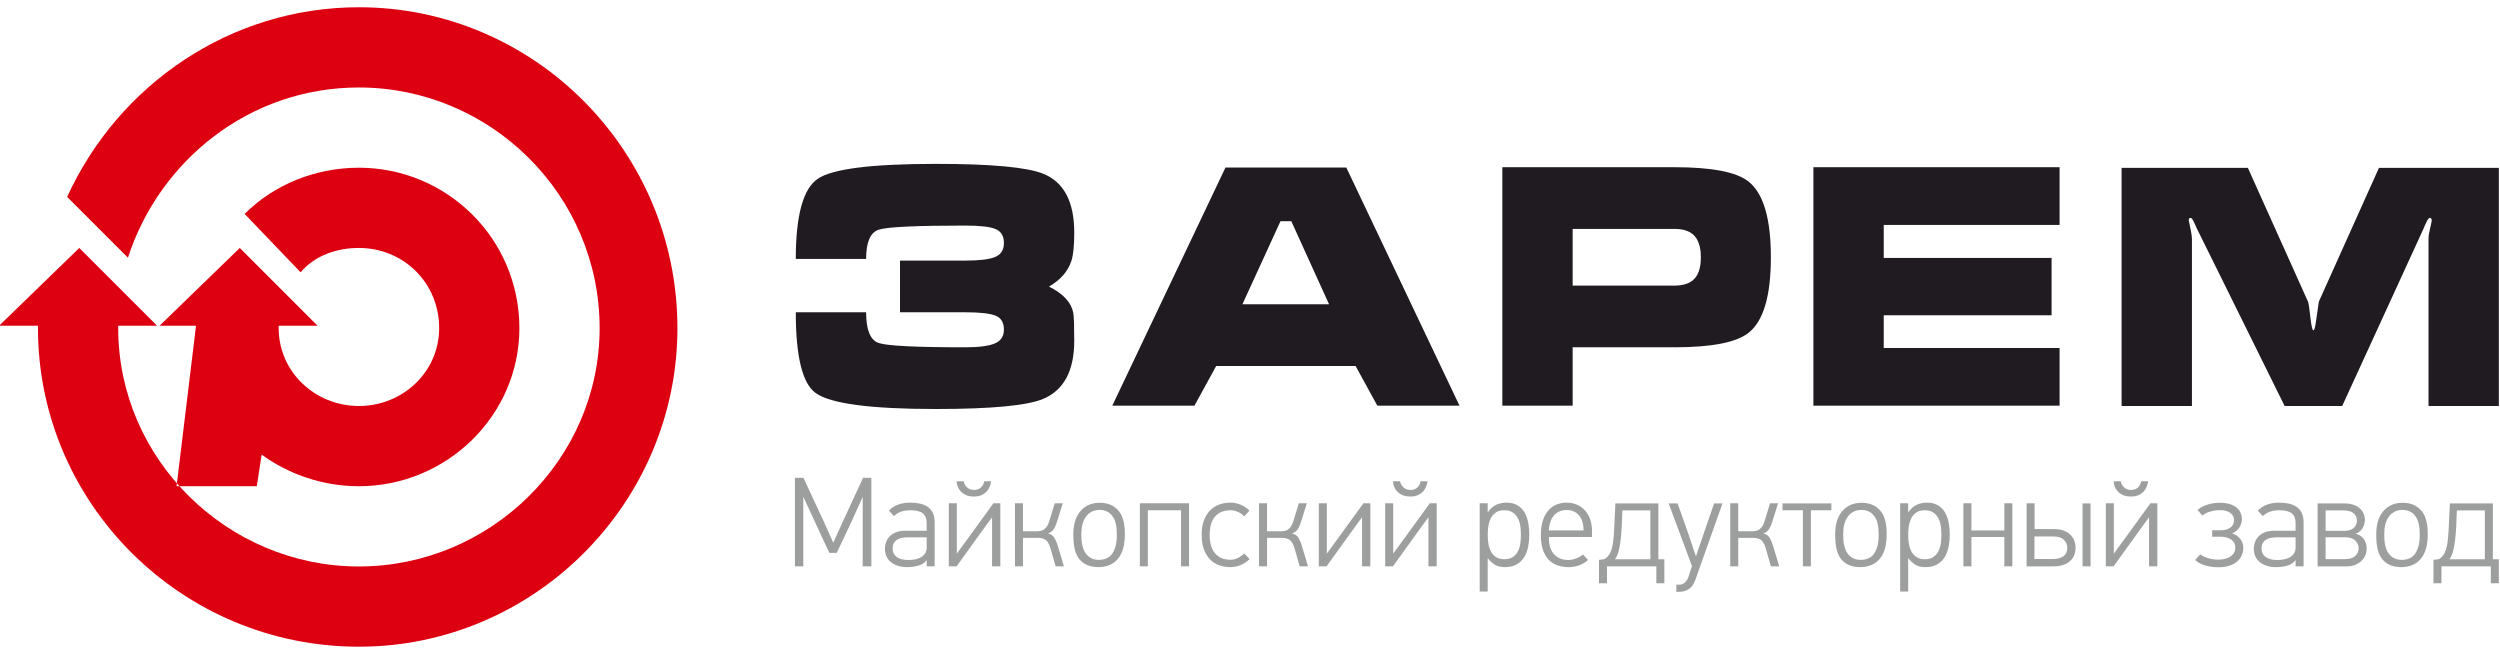 <?xml version="1.0" encoding="UTF-8"?> <svg xmlns="http://www.w3.org/2000/svg" xmlns:xlink="http://www.w3.org/1999/xlink" xml:space="preserve" width="134mm" height="35mm" version="1.1" style="shape-rendering:geometricPrecision; text-rendering:geometricPrecision; image-rendering:optimizeQuality; fill-rule:evenodd; clip-rule:evenodd" viewBox="0 0 13400 3500"> <defs> <style type="text/css"> .fil0 {fill:#DD0011} .fil1 {fill:#9D9E9E;fill-rule:nonzero} .fil2 {fill:#1F1B20;fill-rule:nonzero} </style> </defs> <g id="Слой_x0020_1">  <g id="_2211425592992"> <path class="fil0" d="M1923.77 38.89c938.31,0 1707.2,768.89 1707.2,1720.23 0,938.31 -768.89,1707.2 -1707.2,1707.2 -951.34,0 -1720.24,-768.89 -1720.24,-1707.2 0,-13.04 0,-13.04 0,-13.04l-208.51 0 430.06 -417.03 417.03 417.03 -208.52 0c0,0 0,0 0,13.04 0,703.73 586.45,1277.15 1290.18,1277.15 703.73,0 1290.17,-573.42 1290.17,-1277.15 0,-716.76 -586.44,-1290.18 -1290.17,-1290.18 -586.45,0 -1068.63,390.97 -1238.05,912.24l-325.8 -325.8c273.67,-599.47 873.15,-1016.49 1563.85,-1016.49zm0 860.1c469.15,0 860.11,377.95 860.11,860.13 0,469.15 -390.96,847.09 -860.11,847.09 -195.48,0 -377.93,-65.17 -521.28,-169.43l-26.07 169.43 -430.06 0 104.26 -860.13 -195.48 0 430.06 -417.03 417.02 417.03 -208.51 0c0,0 0,0 0,13.04 0,234.58 195.48,417.03 430.06,417.03 234.58,0 430.06,-182.45 430.06,-417.03 0,-247.62 -195.48,-430.07 -430.06,-430.07 -117.29,0 -234.58,39.1 -312.77,130.34l-299.74 -312.78c156.39,-156.38 377.93,-247.62 612.51,-247.62z"></path> <path class="fil1" d="M4624.12 2665.47c0,0 -0.45,0.21 -1.35,0.68 -9.09,20.45 -18.08,40.34 -26.93,59.64 -8.87,19.32 -17.85,39.2 -26.94,59.66l-83.85 177.93 -39.53 0c-14.54,-29.98 -28.76,-60.11 -42.62,-90.34 -13.85,-30.22 -27.83,-60.53 -41.91,-91l-53.87 -116.57c0,0.45 -0.45,0.68 -1.36,0.68l0 369.5 -45 0 0 -474.49 45.69 0 103.84 222.92c1.82,4.11 5.46,12.04 10.91,23.87 5.46,11.81 11.13,24.44 17.05,37.82 6.02,13.42 11.59,26.02 16.81,37.86 5.23,11.81 8.76,19.76 10.56,23.86l1.37 0 47.15 -104.31 111.92 -242.02 44.42 0 0 474.49 -46.36 0 0 -370.18zm342.23 336.76c-8.64,13.19 -22.28,22.73 -40.9,28.65 -18.63,5.89 -39.55,8.87 -62.72,8.87 -35.45,0 -64.21,-8.64 -86.25,-25.92 -22.04,-17.28 -33.05,-41.36 -33.05,-72.26 0,-13.19 2.27,-25.69 6.81,-37.5 4.55,-11.81 11.37,-22.15 20.46,-31.03 9.09,-8.84 20.34,-15.78 33.74,-20.79 13.41,-4.99 29.2,-7.49 47.38,-7.49l115.2 0 0 -43.4c0,-21.59 -6.69,-38.18 -20.1,-49.43 -13.41,-11.25 -36.02,-16.93 -67.83,-16.93 -37.73,0 -66.8,10.46 -87.26,31.36l-27.27 -29.32c13.17,-14.32 29.55,-24.99 49.08,-32.13 19.54,-7.18 41.13,-10.81 64.76,-10.81 17.72,0 34.54,1.59 50.46,4.77 15.9,3.19 29.87,8.75 41.93,16.7 12.04,7.95 21.58,18.86 28.62,32.72 7.05,13.86 10.57,31.48 10.57,52.85l0 234.51 -42.96 0 0 -32.72 -0.67 -0.7zm-104.31 -122.01c-24.54,0 -43.63,4.98 -57.26,14.98 -13.64,10.01 -20.46,24.78 -20.46,44.31 0,19.54 7.27,34.77 21.83,45.7 14.54,10.9 35.21,16.34 62.03,16.34 10.91,0 22.16,-0.9 33.74,-2.72 11.59,-1.82 22.27,-5.33 32.05,-10.57 9.76,-5.21 17.72,-12.16 23.86,-20.79 6.12,-8.62 9.19,-19.76 9.19,-33.41l0 -53.84 -104.98 0zm303.49 -300.65c1.82,12.26 7.72,23.07 17.84,32.39 10,9.31 22.38,13.97 36.92,13.97 16.02,0 28.64,-4.42 37.95,-13.3 9.44,-8.85 15.01,-19.89 16.81,-33.06l37.61 0c-1.35,8.64 -3.74,17.74 -7.15,27.27 -3.41,9.54 -8.75,18.41 -16.14,26.59 -7.27,8.17 -16.48,14.88 -27.71,20.09 -11.15,5.24 -24.89,7.86 -41.37,7.86 -16.93,0 -31.13,-2.62 -42.72,-7.86 -11.7,-5.21 -21.13,-11.92 -28.4,-20.09 -7.39,-8.18 -12.73,-17.05 -16.14,-26.59 -3.41,-9.53 -5.33,-18.63 -5.79,-27.27l38.29 0zm-79.88 456.08l0 -338.13 42.94 0 0 269.95 60.23 -82.49 136 -187.46 36.93 0 0 338.13 -44.32 0 0 -263.16 -51.81 70.91 -138.38 192.25 -41.59 0zm354.49 0l0 -338.13 42.96 0 0 149.98 74.31 0c6.36,0 12.71,-0.58 19.07,-1.73 6.38,-1.13 12.4,-3.51 18.08,-7.14 5.67,-3.64 10.9,-8.76 15.67,-15.34 4.77,-6.59 8.99,-15.1 12.61,-25.56l30.68 -100.21 42.96 0 -30.68 98.15c-5.01,16.37 -11.13,30.13 -18.42,41.26 -7.27,11.13 -17.49,18.51 -30.67,22.15 15.92,3.62 27.5,11.48 34.77,23.52 7.27,12.03 13.41,26.48 18.4,43.29l32.74 109.76 -44.32 0 -28.64 -99.54c-6.82,-21.82 -15.57,-36.12 -26.24,-42.94 -10.68,-6.82 -23.97,-10.25 -39.89,-10.25l-80.43 0 0 152.73 -42.96 0zm455.04 -340.87c24.44,0 46.03,4.77 64.66,14.32 18.52,9.55 33.52,23.17 44.88,40.89 7.61,11.84 13.75,27.62 18.28,47.4 4.56,19.77 6.6,43.73 6.14,71.91 -0.45,26.82 -3.28,49.53 -8.51,68.17 -5.23,18.63 -12.16,34.33 -20.68,47.03 -12.73,19.11 -28.86,33.08 -48.28,41.93 -19.55,8.87 -40.8,13.32 -63.97,13.32 -46.25,0 -80.91,-15.02 -104.08,-45.01 -10.81,-14.54 -18.64,-32.15 -23.41,-52.83 -4.77,-20.67 -7.17,-45.58 -7.17,-74.65 0,-25.44 2.28,-47.03 6.82,-64.77 4.55,-17.72 11.15,-33.41 19.66,-47.02 11.82,-19.1 27.49,-33.99 46.92,-44.67 19.55,-10.67 42.38,-16.02 68.74,-16.02zm-1.7 38.19c-17.27,0 -32.5,3.86 -45.67,11.58 -13.19,7.72 -23.63,18.18 -31.35,31.36 -6.83,10.9 -11.94,23.53 -15.35,37.83 -3.41,14.32 -5.11,32.39 -5.11,54.2 0,21.83 1.7,40.11 5.11,54.87 3.41,14.77 8.3,27.4 14.66,37.86 7.72,12.7 17.84,22.6 30.34,29.64 12.49,7.06 27.15,10.56 43.96,10.56 17.73,0 33.63,-3.86 47.73,-11.59 14.08,-7.73 25,-20.21 32.72,-37.49 4.54,-9.08 8.3,-20.22 11.25,-33.4 2.95,-13.18 4.43,-29.99 4.43,-50.45 0,-21.81 -1.26,-39.43 -3.76,-52.84 -2.49,-13.4 -6.02,-24.65 -10.55,-33.74 -16.36,-32.28 -42.5,-48.39 -78.41,-48.39zm436.99 302.68l0 -300.65 -177.92 0 0 300.65 -42.96 0 0 -338.13 263.82 0 0 338.13 -42.94 0zm367.45 -38.87c-13.63,13.18 -29.2,23.64 -46.7,31.36 -17.49,7.72 -36.92,11.61 -58.29,11.61 -19.07,0 -37.83,-3.07 -56.23,-9.22 -18.41,-6.13 -34.66,-16.14 -48.76,-30 -14.08,-13.86 -25.45,-31.69 -34.08,-53.52 -8.64,-21.79 -12.95,-48.39 -12.95,-79.75 0,-31.36 4.31,-58.07 12.95,-80.1 8.63,-22.06 20,-39.9 34.08,-53.52 14.1,-13.62 30.35,-23.63 48.76,-30 18.4,-6.36 37.16,-9.54 56.23,-9.54 21.37,0 40.68,3.86 57.95,11.6 17.27,7.71 32.72,17.93 46.36,30.67l-27.94 31.36c-9.09,-9.55 -20.12,-17.39 -33.08,-23.51 -12.95,-6.15 -26.24,-9.22 -39.88,-9.22 -35.89,0 -63.62,11.02 -83.17,33.06 -19.54,22.05 -29.31,55.11 -29.31,99.2 0,43.64 9.77,76.68 29.31,99.18 19.55,22.51 47.28,33.76 83.17,33.76 14.55,0 28.18,-3.54 40.91,-10.56 12.72,-7.06 23.41,-14.68 32.05,-22.86l28.62 30zm50.46 38.87l0 -338.13 42.95 0 0 149.98 74.31 0c6.36,0 12.72,-0.58 19.08,-1.73 6.37,-1.13 12.39,-3.51 18.07,-7.14 5.67,-3.64 10.9,-8.76 15.67,-15.34 4.78,-6.59 8.99,-15.1 12.62,-25.56l30.68 -100.21 42.95 0 -30.68 98.15c-5.01,16.37 -11.13,30.13 -18.41,41.26 -7.27,11.13 -17.49,18.51 -30.68,22.15 15.92,3.62 27.51,11.48 34.77,23.52 7.27,12.03 13.41,26.48 18.4,43.29l32.74 109.76 -44.32 0 -28.64 -99.54c-6.81,-21.82 -15.57,-36.12 -26.24,-42.94 -10.68,-6.82 -23.97,-10.25 -39.89,-10.25l-80.43 0 0 152.73 -42.95 0zm320.4 0l0 -338.13 42.94 0 0 269.95 60.23 -82.49 136 -187.46 36.93 0 0 338.13 -44.32 0 0 -263.16 -51.81 70.91 -138.38 192.25 -41.59 0zm435.73 -456.08c1.82,12.26 7.73,23.07 17.84,32.39 10.01,9.31 22.38,13.97 36.92,13.97 16.02,0 28.64,-4.42 37.95,-13.3 9.44,-8.85 15.01,-19.89 16.81,-33.06l37.61 0c-1.35,8.64 -3.74,17.74 -7.15,27.27 -3.4,9.54 -8.75,18.41 -16.14,26.59 -7.27,8.17 -16.48,14.88 -27.71,20.09 -11.15,5.24 -24.89,7.86 -41.37,7.86 -16.93,0 -31.13,-2.62 -42.72,-7.86 -11.7,-5.21 -21.13,-11.92 -28.4,-20.09 -7.39,-8.18 -12.73,-17.05 -16.14,-26.59 -3.4,-9.53 -5.33,-18.63 -5.78,-27.27l38.28 0zm-79.87 456.08l0 -338.13 42.94 0 0 269.95 60.22 -82.49 136 -187.46 36.94 0 0 338.13 -44.32 0 0 -263.16 -51.81 70.91 -138.38 192.25 -41.59 0zm549.47 -338.13l0 47.03 1.34 0.67c13.65,-19.98 29.1,-33.51 46.37,-40.55 17.27,-7.06 34.54,-10.57 51.81,-10.57 24.08,0 44.08,4.77 59.99,14.31 15.92,9.55 28.52,22.27 37.84,38.18 9.31,15.9 15.91,34.21 19.77,54.89 3.86,20.66 5.8,41.92 5.8,63.75 0,21.35 -1.94,42.47 -5.8,63.39 -3.86,20.9 -10.68,39.53 -20.46,55.88 -9.76,16.37 -23.17,29.68 -40.22,39.9 -17.04,10.22 -38.51,15.35 -64.41,15.35 -21.37,0 -38.86,-4.1 -52.5,-12.29 -13.63,-8.18 -26.36,-19.76 -38.19,-34.78l-1.34 0 0 177.96 -42.96 0 0 -473.12 42.96 0zm0 169.05c0,15.92 1.24,31.7 3.74,47.4 2.5,15.66 7.05,29.65 13.63,41.92 6.59,12.26 15.68,22.26 27.27,29.99 11.58,7.71 26.26,11.58 43.97,11.58 19.09,0 34.55,-3.96 46.36,-11.93 11.82,-7.96 20.91,-18.29 27.27,-31.01 6.36,-12.73 10.57,-26.69 12.61,-41.93 2.04,-15.23 3.07,-30.34 3.07,-45.33 0,-14.1 -0.91,-28.98 -2.73,-44.65 -1.82,-15.69 -5.9,-30 -12.28,-42.94 -6.35,-12.95 -15.45,-23.65 -27.25,-32.05 -11.82,-8.41 -27.51,-12.62 -47.05,-12.62 -19.08,0 -34.54,4.33 -46.35,12.96 -11.82,8.63 -20.8,19.55 -26.93,32.72 -6.14,13.19 -10.22,27.39 -12.27,42.61 -2.05,15.22 -3.06,29.66 -3.06,43.28zm327.89 11.61c-0.46,16.81 1.15,32.72 4.77,47.71 3.64,14.99 9.78,28.06 18.42,39.2 8.63,11.13 19.65,20 33.05,26.59 13.41,6.6 29.43,9.87 48.07,9.87 12.26,0 25.67,-2.6 40.22,-7.84 14.54,-5.22 27.49,-12.37 38.86,-21.47l26.58 29.31c-14.99,13.19 -31.35,22.85 -49.08,28.98 -17.72,6.15 -36.12,9.22 -55.21,9.22 -17.27,0 -34.66,-2.4 -52.17,-7.17 -17.49,-4.78 -33.39,-13.42 -47.71,-25.91 -14.32,-12.49 -26.02,-29.89 -35.11,-52.15 -9.09,-22.27 -13.63,-51.13 -13.63,-86.58 0,-33.64 4.2,-61.58 12.61,-83.86 8.4,-22.25 19.2,-40.1 32.39,-53.52 13.17,-13.39 27.94,-22.82 44.3,-28.28 16.36,-5.46 32.5,-8.18 48.4,-8.18 20.46,0 38.98,3.63 55.56,10.9 16.59,7.28 30.91,17.51 42.95,30.68 12.05,13.19 21.37,29.1 27.95,47.73 6.59,18.63 9.88,39.07 9.88,61.35l0 33.42 -231.1 0zm186.12 -35.45c-0.91,-36.82 -9.54,-64.21 -25.92,-82.16 -16.36,-17.96 -37.95,-26.93 -64.76,-26.93 -27.71,0 -50.11,9.31 -67.14,27.94 -17.05,18.64 -26.48,45.7 -28.3,81.15l186.12 0zm432.89 283.59l-42.96 0 0 -90.67 -264.51 0 0 90.67 -42.93 0 0 -125.45 29.98 -4.09c8.63,-5.45 15.9,-12.16 21.82,-20.12 5.9,-7.94 10.91,-17.93 14.99,-29.97 4.1,-12.06 7.17,-26.6 9.21,-43.65 2.04,-17.05 3.75,-37.6 5.11,-61.69l6.82 -143.16 230.42 0 0 299.27 32.05 0 0 128.86zm-75 -390.64l-149.98 0c-0.9,29.54 -2.04,57.95 -3.41,85.22 -1.37,27.28 -3.41,52.26 -6.14,74.99 -2.71,22.73 -6.47,42.83 -11.23,60.33 -4.77,17.5 -11.25,31.25 -19.43,41.24l190.19 0 0 -261.78zm240.65 373.59c-8.18,22.73 -19.89,38.87 -35.11,48.42 -15.22,9.51 -31.48,14.29 -48.75,14.29l-17.72 0 0 -38.16 17.05 0c10.46,0 20.1,-3.87 28.97,-11.58 8.86,-7.76 15.34,-18.19 19.43,-31.37l18.4 -56.6 -124.75 -336.08 47.71 0 55.24 156.11 42.26 124.76 2.04 0c4.54,-13.62 10.68,-31.93 18.4,-54.87 7.74,-22.97 16.14,-47.39 25.23,-73.28l52.49 -152.72 44.99 0 -145.88 411.08zm187.47 -73.62l0 -338.13 42.96 0 0 149.98 74.31 0c6.35,0 12.71,-0.58 19.07,-1.73 6.38,-1.13 12.4,-3.51 18.08,-7.14 5.67,-3.64 10.89,-8.76 15.67,-15.34 4.77,-6.59 8.99,-15.1 12.61,-25.56l30.68 -100.21 42.96 0 -30.68 98.15c-5.01,16.37 -11.13,30.13 -18.42,41.26 -7.27,11.13 -17.49,18.51 -30.68,22.15 15.92,3.62 27.51,11.48 34.78,23.52 7.27,12.03 13.41,26.48 18.4,43.29l32.74 109.76 -44.33 0 -28.63 -99.54c-6.82,-21.82 -15.57,-36.12 -26.25,-42.94 -10.67,-6.82 -23.96,-10.25 -39.88,-10.25l-80.43 0 0 152.73 -42.96 0zm432.21 -300.65l0 300.65 -42.94 0 0 -300.65 -109.09 0 0 -36.81 261.79 0 0 36.81 -109.76 0zm272.34 -40.22c24.43,0 46.02,4.77 64.66,14.32 18.51,9.55 33.51,23.17 44.88,40.89 7.6,11.84 13.74,27.62 18.28,47.4 4.55,19.77 6.59,43.73 6.14,71.91 -0.46,26.82 -3.29,49.53 -8.52,68.17 -5.23,18.63 -12.16,34.33 -20.68,47.03 -12.73,19.11 -28.85,33.08 -48.28,41.93 -19.55,8.87 -40.8,13.32 -63.97,13.32 -46.25,0 -80.9,-15.02 -104.08,-45.01 -10.81,-14.54 -18.63,-32.15 -23.41,-52.83 -4.77,-20.67 -7.16,-45.58 -7.16,-74.65 0,-25.44 2.27,-47.03 6.81,-64.77 4.55,-17.72 11.15,-33.41 19.66,-47.02 11.83,-19.1 27.49,-33.99 46.92,-44.67 19.55,-10.67 42.39,-16.02 68.75,-16.02zm-1.71 38.19c-17.27,0 -32.5,3.86 -45.67,11.58 -13.19,7.72 -23.63,18.18 -31.35,31.36 -6.83,10.9 -11.94,23.53 -15.35,37.83 -3.41,14.32 -5.11,32.39 -5.11,54.2 0,21.83 1.7,40.11 5.11,54.87 3.41,14.77 8.3,27.4 14.66,37.86 7.72,12.7 17.84,22.6 30.34,29.64 12.5,7.06 27.15,10.56 43.97,10.56 17.72,0 33.62,-3.86 47.72,-11.59 14.09,-7.73 25,-20.21 32.72,-37.49 4.54,-9.08 8.3,-20.22 11.25,-33.4 2.95,-13.18 4.44,-29.99 4.44,-50.45 0,-21.81 -1.27,-39.43 -3.76,-52.84 -2.5,-13.4 -6.02,-24.65 -10.56,-33.74 -16.36,-32.28 -42.5,-48.39 -78.41,-48.39zm250.89 -35.45l0 47.03 1.35 0.67c13.64,-19.98 29.09,-33.51 46.36,-40.55 17.27,-7.06 34.54,-10.57 51.81,-10.57 24.08,0 44.09,4.77 59.99,14.31 15.92,9.55 28.52,22.27 37.85,38.18 9.31,15.9 15.9,34.21 19.76,54.89 3.86,20.66 5.8,41.92 5.8,63.75 0,21.35 -1.94,42.47 -5.8,63.39 -3.86,20.9 -10.67,39.53 -20.46,55.88 -9.76,16.37 -23.17,29.68 -40.22,39.9 -17.03,10.22 -38.5,15.35 -64.41,15.35 -21.37,0 -38.86,-4.1 -52.5,-12.29 -13.63,-8.18 -26.36,-19.76 -38.18,-34.78l-1.35 0 0 177.96 -42.96 0 0 -473.12 42.96 0zm0 169.05c0,15.92 1.25,31.7 3.74,47.4 2.5,15.66 7.05,29.65 13.63,41.92 6.59,12.26 15.68,22.26 27.27,29.99 11.59,7.71 26.26,11.58 43.97,11.58 19.09,0 34.56,-3.96 46.36,-11.93 11.82,-7.96 20.91,-18.29 27.27,-31.01 6.36,-12.73 10.58,-26.69 12.62,-41.93 2.04,-15.23 3.07,-30.34 3.07,-45.33 0,-14.1 -0.91,-28.98 -2.74,-44.65 -1.82,-15.69 -5.9,-30 -12.27,-42.94 -6.36,-12.95 -15.45,-23.65 -27.26,-32.05 -11.82,-8.41 -27.5,-12.62 -47.05,-12.62 -19.08,0 -34.54,4.33 -46.35,12.96 -11.82,8.63 -20.79,19.55 -26.93,32.72 -6.14,13.19 -10.22,27.39 -12.26,42.61 -2.06,15.22 -3.07,29.66 -3.07,43.28zm515.37 169.08l0 -157.47 -176.57 0 0 157.47 -42.95 0 0 -338.13 42.95 0 0 145.88 176.57 0 0 -145.88 42.95 0 0 338.13 -42.95 0zm419.26 0l0 -337.46 42.96 0 0 337.46 -42.96 0zm-81.81 -100.9c0,-15.45 -6.02,-29.21 -18.18,-41.25 -12.04,-12.04 -30.44,-18.05 -55.1,-18.05l-102.59 0 0 120.66 101.92 0c21.92,0 39.77,-5.01 53.39,-15 13.75,-10 20.56,-25.46 20.56,-46.36zm-175.19 -98.85l103.95 0c19.09,0 36.03,2.61 50.56,7.83 14.66,5.24 26.7,12.4 36.25,21.5 9.54,9.07 16.81,19.53 21.59,31.34 4.77,11.83 7.16,24.55 7.16,38.18 0,31.81 -10.57,56.58 -31.7,74.31 -21.14,17.72 -50.11,26.59 -86.93,26.59l-143.84 0 0 -338.13 42.96 0 0 138.38zm461.63 -256.33c1.82,12.26 7.72,23.07 17.84,32.39 10,9.31 22.38,13.97 36.92,13.97 16.02,0 28.64,-4.42 37.95,-13.3 9.44,-8.85 15.01,-19.89 16.81,-33.06l37.61 0c-1.35,8.64 -3.74,17.74 -7.15,27.27 -3.41,9.54 -8.75,18.41 -16.14,26.59 -7.27,8.17 -16.48,14.88 -27.71,20.09 -11.15,5.24 -24.89,7.86 -41.37,7.86 -16.93,0 -31.13,-2.62 -42.72,-7.86 -11.7,-5.21 -21.13,-11.92 -28.4,-20.09 -7.39,-8.18 -12.73,-17.05 -16.14,-26.59 -3.41,-9.53 -5.33,-18.63 -5.78,-27.27l38.28 0zm-79.87 456.08l0 -338.13 42.93 0 0 269.95 60.23 -82.49 136 -187.46 36.94 0 0 338.13 -44.33 0 0 -263.16 -51.81 70.91 -138.37 192.25 -41.59 0zm687.17 -247.46c0,-16.37 -6.71,-29.44 -20.12,-39.2 -13.41,-9.78 -31.69,-14.68 -54.88,-14.68 -17.73,0 -35.22,2.52 -52.49,7.5 -17.27,5.02 -31.13,12.28 -41.59,21.83l-26.57 -30c14.08,-12.71 31.8,-22.38 53.17,-28.97 21.35,-6.59 43.18,-9.89 65.44,-9.89 21.82,0 40.34,2.5 55.57,7.5 15.21,5 27.49,11.59 36.92,19.77 9.42,8.19 16.36,17.72 20.57,28.64 4.2,10.89 6.36,22.04 6.36,33.39 0,5.93 -1.03,12.4 -3.07,19.43 -1.94,7.06 -5.01,14.1 -8.97,21.14 -4.1,7.04 -9.45,13.51 -16.14,19.42 -6.7,5.93 -14.89,10.91 -24.42,15.01 11.8,3.62 21.47,8.64 29.07,14.99 7.63,6.36 13.75,13.07 18.52,20.1 4.67,7.05 7.96,14.32 9.67,21.83 1.82,7.5 2.73,14.2 2.73,20.11 0,14.1 -2.85,27.51 -8.42,40.22 -5.56,12.73 -13.86,23.87 -24.87,33.4 -11.03,9.55 -24.78,17.05 -41.37,22.5 -16.58,5.45 -35.79,8.19 -57.6,8.19 -25.45,0 -49.31,-3.19 -71.58,-9.66 -22.27,-6.48 -40.45,-16.25 -54.54,-29.21l27.95 -30.66c9.09,8.17 22.72,14.99 40.9,20.44 18.18,5.45 36.81,8.18 55.9,8.18 27.28,0 49.2,-5.8 65.8,-17.26 16.57,-11.6 24.87,-27.27 24.87,-47.16 0,-9.87 -2.04,-18.51 -6.14,-25.8 -4.08,-7.16 -9.64,-13.17 -16.69,-17.94 -7.05,-4.65 -15.23,-8.31 -24.54,-10.8 -9.33,-2.49 -18.98,-3.75 -28.98,-3.75l-47.73 0 0 -34.77 47.73 0c20.44,0 37.16,-4.78 50.11,-14.32 12.95,-9.54 19.43,-22.71 19.43,-39.52zm329.27 214.04c-8.63,13.19 -22.27,22.73 -40.89,28.65 -18.64,5.89 -39.55,8.87 -62.73,8.87 -35.45,0 -64.2,-8.64 -86.24,-25.92 -22.05,-17.28 -33.06,-41.36 -33.06,-72.26 0,-13.19 2.28,-25.69 6.81,-37.5 4.56,-11.81 11.37,-22.15 20.46,-31.03 9.09,-8.84 20.34,-15.78 33.75,-20.79 13.41,-4.99 29.19,-7.49 47.37,-7.49l115.21 0 0 -43.4c0,-21.59 -6.7,-38.18 -20.1,-49.43 -13.41,-11.25 -36.03,-16.93 -67.84,-16.93 -37.72,0 -66.8,10.46 -87.26,31.36l-27.27 -29.32c13.17,-14.32 29.55,-24.99 49.08,-32.13 19.55,-7.18 41.13,-10.81 64.76,-10.81 17.73,0 34.54,1.59 50.46,4.77 15.91,3.19 29.87,8.75 41.93,16.7 12.04,7.95 21.59,18.86 28.62,32.72 7.05,13.86 10.57,31.48 10.57,52.85l0 234.51 -42.95 0 0 -32.72 -0.68 -0.7zm-104.31 -122.01c-24.54,0 -43.63,4.98 -57.25,14.98 -13.65,10.01 -20.46,24.78 -20.46,44.31 0,19.54 7.27,34.77 21.82,45.7 14.54,10.9 35.22,16.34 62.03,16.34 10.91,0 22.16,-0.9 33.75,-2.72 11.59,-1.82 22.26,-5.33 32.04,-10.57 9.77,-5.21 17.73,-12.16 23.87,-20.79 6.12,-8.62 9.19,-19.76 9.19,-33.41l0 -53.84 -104.99 0zm486.08 59.29c0,14.1 -2.72,27.05 -8.18,38.88 -5.45,11.8 -12.96,21.93 -22.6,30.32 -9.55,8.41 -20.58,15.02 -33.08,19.78 -12.61,4.77 -25.9,7.16 -39.98,7.16l-159.31 0 0 -337.46 142.83 0c18.52,0 34.76,2.39 48.52,7.16 13.85,4.77 25.45,11.25 34.76,19.44 9.21,8.18 16.14,17.73 20.68,28.62 4.55,10.9 6.81,22.5 6.81,34.78 0,13.17 -3.63,26.57 -11.01,40.22 -7.27,13.62 -19.77,24.3 -37.49,32.04 10.91,3.16 20.1,7.73 27.6,13.62 7.49,5.91 13.53,12.39 17.85,19.43 4.31,7.06 7.48,14.67 9.53,22.84 2.05,8.17 3.07,15.91 3.07,23.17zm-52.49 -149.28c0,-15.91 -5.9,-28.99 -17.72,-39.21 -11.83,-10.24 -30.01,-15.34 -54.55,-15.34l-95.44 0 0 109.76 98.85 0c23.19,0 40.46,-5.23 51.81,-15.66 11.37,-10.46 17.05,-23.66 17.05,-39.55zm9.55 149.28c0,-15.91 -5.92,-29.87 -17.73,-41.91 -11.82,-12.05 -30.22,-18.08 -55.22,-18.08l-104.31 0 0 117.26 104.31 0c24.54,0 42.83,-5.8 54.88,-17.38 12.05,-11.59 18.07,-24.88 18.07,-39.89zm236.21 -244.73c24.44,0 46.03,4.77 64.66,14.32 18.52,9.55 33.51,23.17 44.88,40.89 7.61,11.84 13.74,27.62 18.28,47.4 4.56,19.77 6.6,43.73 6.14,71.91 -0.45,26.82 -3.29,49.53 -8.52,68.17 -5.22,18.63 -12.16,34.33 -20.67,47.03 -12.74,19.11 -28.86,33.08 -48.29,41.93 -19.55,8.87 -40.8,13.32 -63.97,13.32 -46.24,0 -80.9,-15.02 -104.07,-45.01 -10.81,-14.54 -18.64,-32.15 -23.41,-52.83 -4.77,-20.67 -7.17,-45.58 -7.17,-74.65 0,-25.44 2.28,-47.03 6.81,-64.77 4.56,-17.72 11.15,-33.41 19.67,-47.02 11.82,-19.1 27.49,-33.99 46.92,-44.67 19.54,-10.67 42.38,-16.02 68.74,-16.02zm-1.7 38.19c-17.27,0 -32.5,3.86 -45.67,11.58 -13.19,7.72 -23.63,18.18 -31.36,31.36 -6.83,10.9 -11.94,23.53 -15.34,37.83 -3.41,14.32 -5.11,32.39 -5.11,54.2 0,21.83 1.7,40.11 5.11,54.87 3.4,14.77 8.29,27.4 14.65,37.86 7.73,12.7 17.85,22.6 30.34,29.64 12.5,7.06 27.16,10.56 43.97,10.56 17.73,0 33.63,-3.86 47.73,-11.59 14.08,-7.73 24.99,-20.21 32.72,-37.49 4.53,-9.08 8.29,-20.22 11.25,-33.4 2.95,-13.18 4.43,-29.99 4.43,-50.45 0,-21.81 -1.26,-39.43 -3.76,-52.84 -2.5,-13.4 -6.02,-24.65 -10.56,-33.74 -16.36,-32.28 -42.5,-48.39 -78.4,-48.39zm516.76 393.35l-42.95 0 0 -90.67 -264.52 0 0 90.67 -42.93 0 0 -125.45 29.98 -4.09c8.64,-5.45 15.91,-12.16 21.82,-20.12 5.91,-7.94 10.92,-17.93 15,-29.97 4.1,-12.06 7.17,-26.6 9.21,-43.65 2.04,-17.05 3.74,-37.6 5.11,-61.69l6.81 -143.16 230.43 0 0 299.27 32.04 0 0 128.86zm-75 -390.64l-149.98 0c-0.89,29.54 -2.04,57.95 -3.41,85.22 -1.36,27.28 -3.4,52.26 -6.13,74.99 -2.72,22.73 -6.48,42.83 -11.24,60.33 -4.77,17.5 -11.25,31.25 -19.43,41.24l190.19 0 0 -261.78z"></path> <path class="fil2" d="M4824.06 1396.72l0 277.09 349.58 0c77.72,0 131.67,5.99 161.92,17.89 30.29,11.92 45.43,36.94 45.43,75.07 0,35.76 -16.29,60.5 -48.84,74.23 -32.54,13.68 -85.38,20.53 -158.51,20.53 -265.05,0 -419.82,-7.74 -464.36,-23.25 -44.59,-15.48 -66.88,-70.31 -66.88,-164.47l-376.98 0c0,237.2 35.44,381.39 106.28,432.62 78.79,57.21 293.59,85.82 644.27,85.82 295.93,0 487.25,-17.88 574.08,-53.63 111.93,-46.47 167.92,-150.77 167.92,-312.84 0,-79.88 -1.7,-129.3 -5.11,-148.37 -10.29,-56.02 -53.69,-103.09 -130.27,-141.24 61.69,-35.75 101.68,-81.62 119.98,-137.65 10.29,-30.96 15.4,-81.63 15.4,-151.92 0,-164.45 -54.84,-269.36 -164.47,-314.64 -86.84,-35.75 -279.34,-53.61 -577.53,-53.61 -342.68,0 -553.44,26.49 -632.28,79.55 -78.83,53.02 -118.27,196.34 -118.27,429.9l376.98 0c0,-89.38 22.29,-141.52 66.88,-156.4 44.54,-14.92 199.31,-22.35 464.36,-22.35 78.83,0 133.07,6.27 162.81,18.75 29.69,12.53 44.54,37.28 44.54,74.21 0,36.95 -15.4,61.97 -46.29,75.09 -30.8,13.08 -84.49,19.62 -161.06,19.62l-349.58 0zm1744.44 -498.71l647.76 0 606.63 1276.36 -440.41 0 -116.53 -212.74 -747.14 0 -116.53 212.74 -440.36 0 606.58 -1276.36zm353.02 287.79l-58.24 0 -203.95 445.12 464.36 0 -202.17 -445.12zm1130.97 -289.59l921.95 0c201.02,0 333.54,25.63 397.52,76.85 79.98,63.2 119.93,198.46 119.93,405.8 0,206.18 -39.39,340.84 -118.23,403.99 -65.09,52.48 -198.2,78.68 -399.22,78.68l-544.97 0 0 312.84 -376.98 0 0 -1278.16zm376.98 634.62l544.97 0c44.54,0 78.24,-10.14 101.04,-30.41 27.44,-23.82 41.14,-64.35 41.14,-121.56 0,-56.02 -13.7,-96.52 -41.14,-121.52 -22.8,-20.28 -56.5,-30.41 -101.04,-30.41l-544.97 0 0 303.9zm1290.33 643.54l0 -1278.16 1319.52 0 0 309.26 -942.51 0 0 176.97 899.67 0 0 307.5 -899.67 0 0 175.19 942.51 0 0 309.24 -1319.52 0zm1651.91 -1274.61l0 1276.41 377.02 0 0 -895.63c0,-10.72 -1.75,-24.4 -5.15,-41.13 -8,-38.1 -12,-57.77 -12,-58.97 0,-8.34 3.45,-12.52 10.3,-12.52 4.55,0 9.7,5.98 15.4,17.88 5.74,11.93 11.99,25.66 18.84,41.13l469.55 949.24 308.44 0 435.26 -948.97c4.55,-11.88 10.3,-25 17.15,-38.73 6.85,-13.68 12.55,-20.55 17.14,-20.55 6.85,0 10.3,4.78 10.3,14.33 0,4.73 -2.9,18.46 -8.6,41.41 -5.74,22.62 -8.55,41.68 -8.55,57.17l0 895.34 376.98 0 0 -1276.41 -642.62 0 -322.18 716.89c-6.81,46.44 -12.25,83.7 -16.25,111.7 -4,28.01 -8.3,42.03 -12.89,42.03 -5.7,0 -11.1,-23.54 -16.25,-70.63 -5.15,-47.07 -9.45,-74.76 -12.85,-83.1l-322.18 -716.89 -676.86 0z"></path> </g> </g> </svg> 